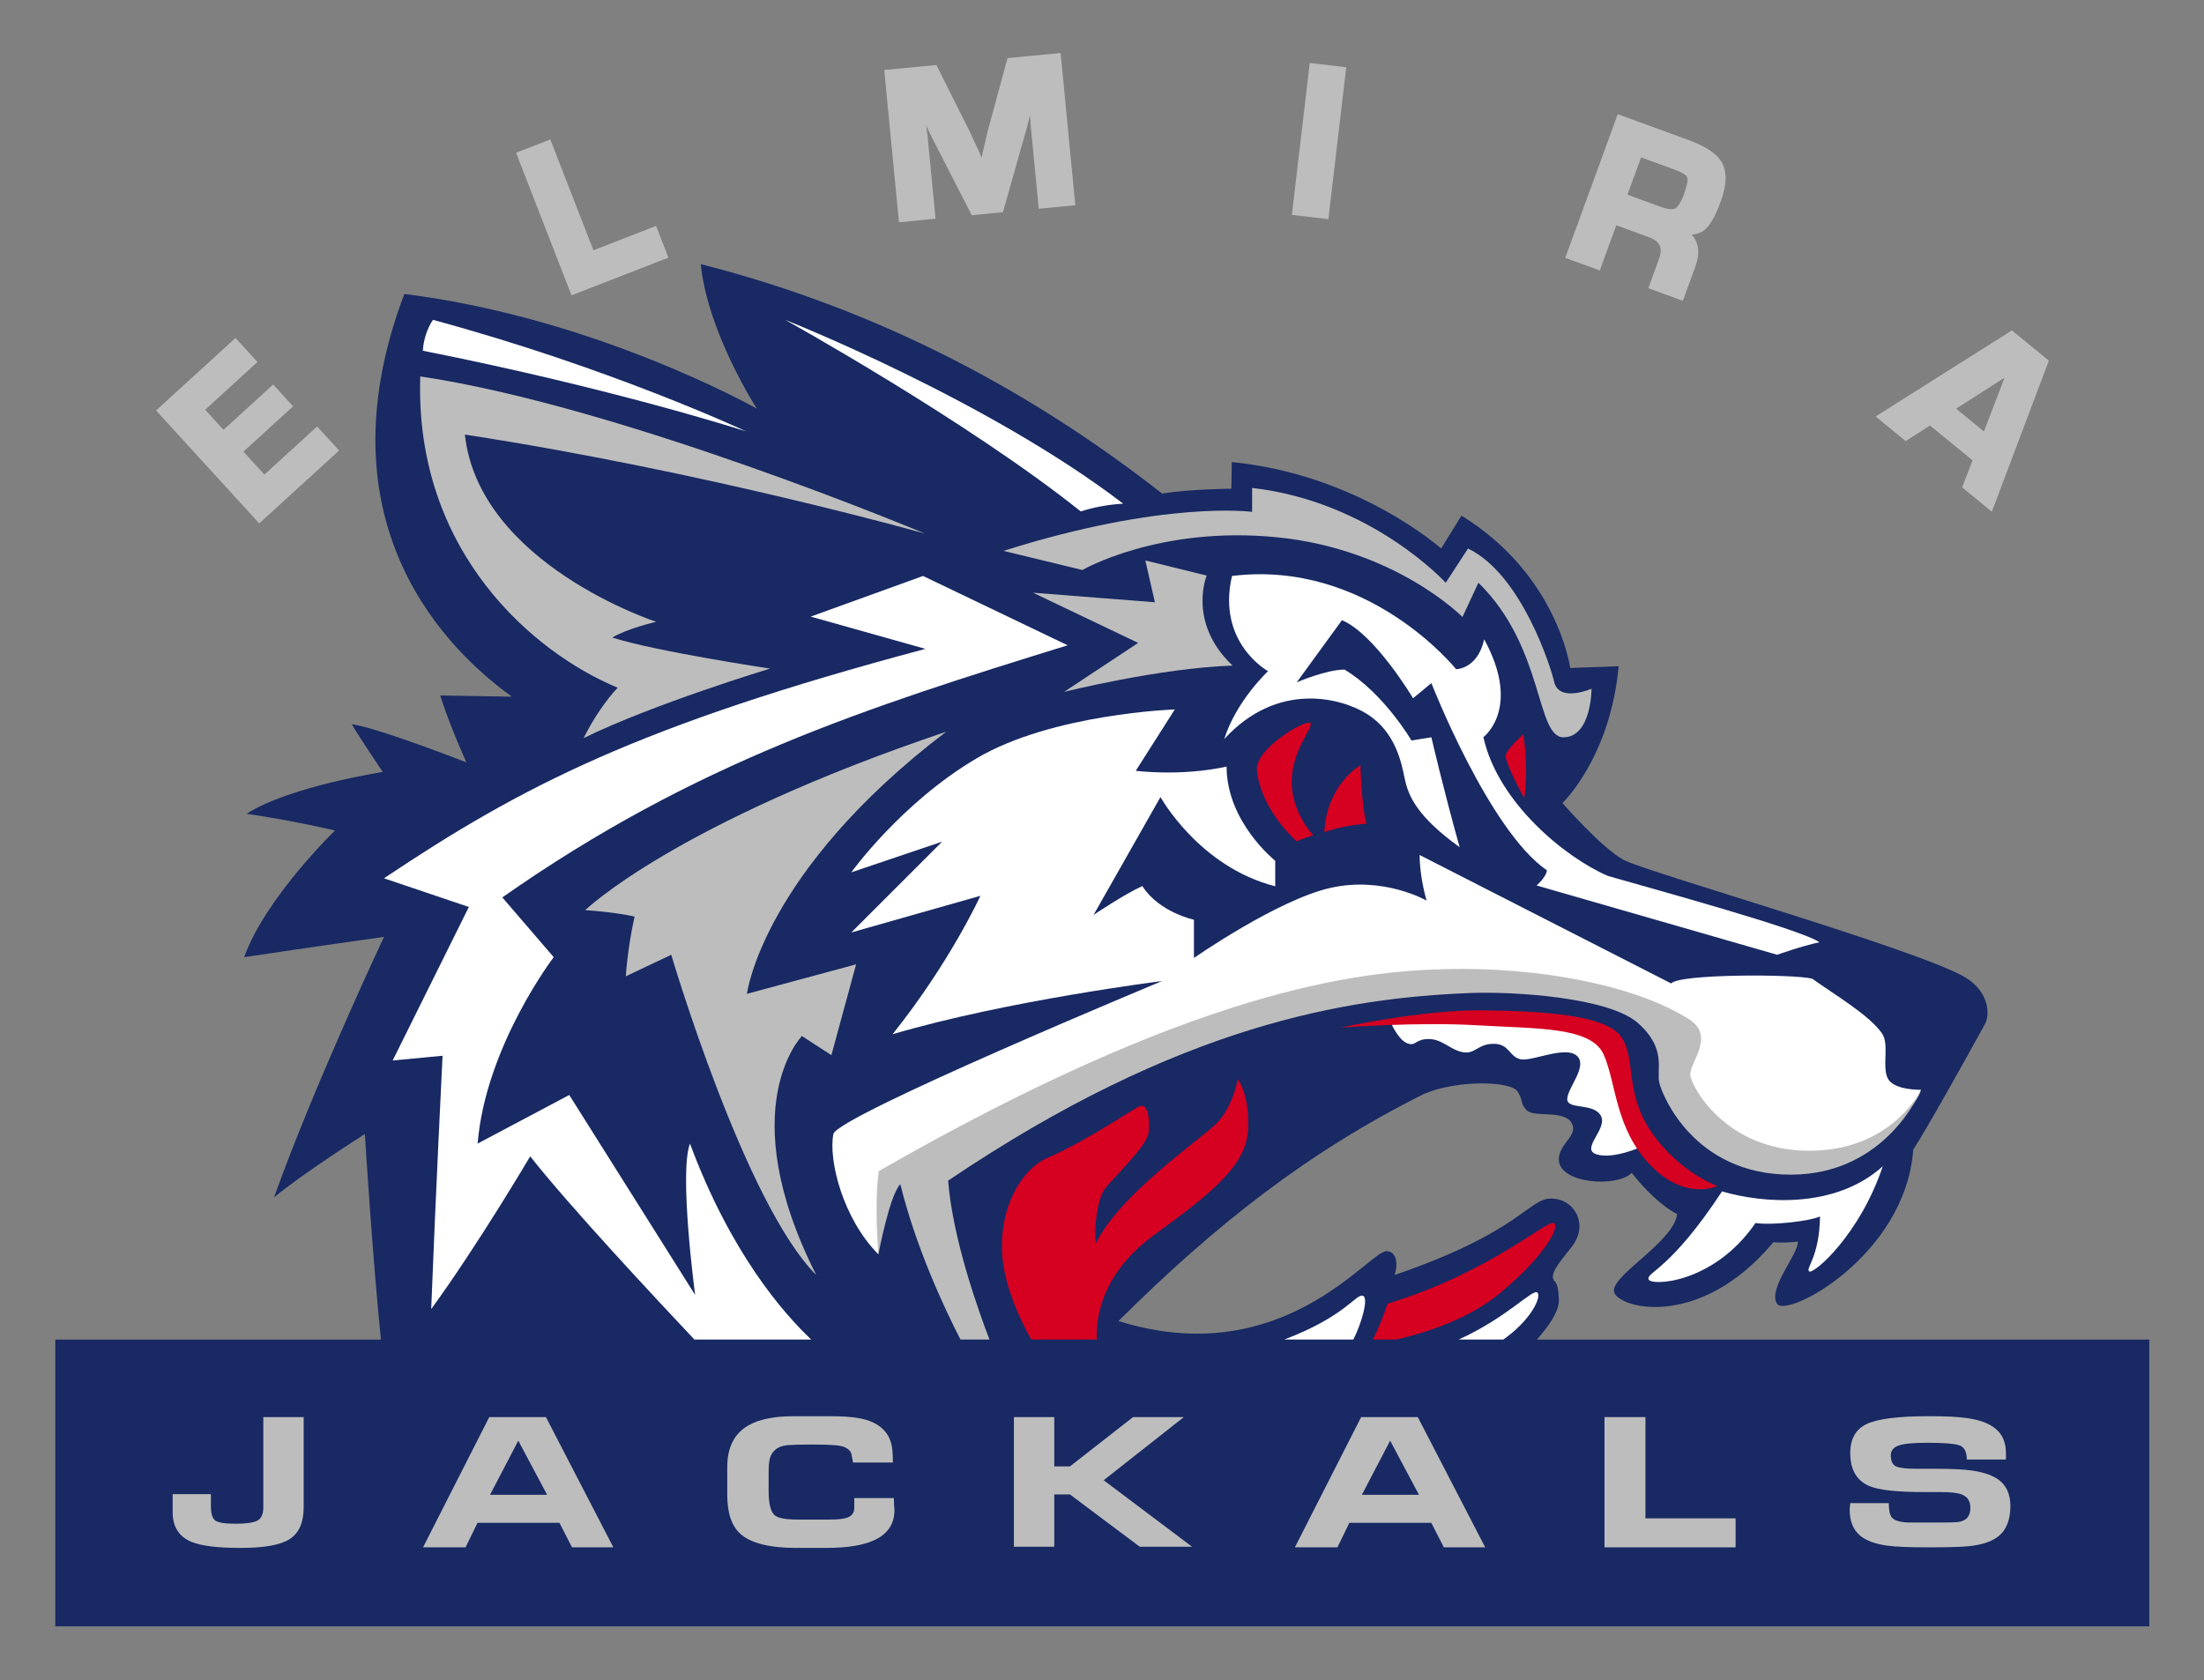 <?xml version="1.0" encoding="UTF-8" standalone="no"?>
<!-- Created with Inkscape (http://www.inkscape.org/) -->
<!DOCTYPE svg PUBLIC "-//W3C//DTD SVG 1.1//EN" "http://www.w3.org/Graphics/SVG/1.1/DTD/svg11.dtd">
<svg
   xmlns:svg="http://www.w3.org/2000/svg"
   xmlns="http://www.w3.org/2000/svg"
   version="1.1"
   width="362.143"
   height="276.134" viewBox="0 0 400.0 305.0"
   id="svg2890"
   xml:space="preserve"><rect x="0" y="0" width="400.0" height="305.0" fill="#808080" stroke="none"/><defs
     id="defs2894" /><g
     transform="matrix(1.25,0,0,-1.25,0,305)"
     id="g2900"><g
       transform="matrix(0.172,0,0,0.172,-351.892,-606.836)"
       id="g2902"><path
         d="m 3343.23,3815.74 c 9.19,10.3 18.91,23.61 18.55,33.62 -0.68,18.84 -4.71,13.46 -5.05,19.17 -0.34,5.72 6.55,13.56 16.15,25.9 14.12,18.16 2.52,39.86 -17.15,40.36 -19.68,0.5 -25.23,-27.75 -132.68,-64.57 2.52,6.56 3.03,19.67 -6.56,20.17 -14.74,0.78 -87.77,-102.4 -226.49,-59.01 82.73,82.23 160.92,143.26 257.77,191.69 28.25,12.11 73.65,11.09 79.2,2.01 5.55,-9.08 1.51,-9.08 7.57,-15.63 6.05,-6.56 31.27,0.5 37.84,-10.59 6.55,-11.1 -11.33,-17.65 -10.6,-31.79 1.01,-19.67 48.93,-23.2 61.54,-10.59 10.59,-13.62 24.72,-27.75 38.34,-34.81 -3.03,-23.2 -53.47,-50.44 -53.47,-64.56 0,-14.13 71.13,-35.32 134.69,40.85 5.04,-0.5 11.6,-0.5 20.67,0.51 0.51,-10.6 -25.72,-39.85 -17.65,-52.47 8.07,-12.61 108.46,40.36 115.02,130.15 10.59,16.15 38.84,66.59 60.53,105.94 4.35,7.9 3.53,26.73 -15.64,38.84 -36.44,23.02 -271.39,89.79 -289.55,99.88 -19,10.56 -51.46,47.92 -51.46,47.92 0,0 40.36,38.34 47.43,115.52 l -40.87,-1.51 c 0,0 -10.59,78.69 -91.81,128.63 l -17.15,-27.74 c 0,0 -70.12,62.55 -176.73,72.98 l -0.33,-22.54 c 0,0 -32.29,0 -58.51,-4.03 -106.95,83.74 -235.08,154.36 -389.44,193.71 6.05,-58.52 47.41,-122.08 47.41,-122.08 0,0 -135.19,76.68 -297.62,96.86 -68.61,-181.61 22.2,-290.57 90.8,-340 l -60.53,1.01 c 9.08,-28.25 22.19,-56.5 22.19,-56.5 0,0 -74.66,29.25 -96.85,32.28 7.06,-12.11 26.23,-40.35 26.23,-40.35 0,0 -78.7,-12.11 -115.01,-35.32 41.36,-6.05 74.65,-14.12 74.65,-14.12 0,0 -58.51,-56.5 -76.68,-106.94 53.48,8.07 118.05,17.14 118.05,17.14 0,0 -58.51,-124.09 -92.82,-219.93 24.22,20.18 76.67,53.47 76.67,53.47 0,0 6.16,-100.29 13.55,-173.53 l -274.85,0 0,-242.14 1767.6,0 0,242.14 -516.95,0"
         id="path2906"
         style="fill:#182963;fill-opacity:1;fill-rule:evenodd;stroke:none" /><path
         d="m 2708.68,4676.67 c 0,0 169.84,-66.93 285.35,-155.21 -13.87,-0.76 -26.73,-3.53 -35.82,-6.55 -95.33,76.16 -249.53,161.76 -249.53,161.76"
         id="path2908"
         style="fill:white;fill-opacity:1;fill-rule:evenodd;stroke:none" /><path
         d="m 2411.39,4676.67 c -4.53,-6.4 -8.07,-16.48 -8.57,-26.07 160.41,-31.78 272.91,-68.1 272.91,-68.1 0,0 -114.01,53.47 -264.34,94.17"
         id="path2910"
         style="fill:white;fill-opacity:1;fill-rule:evenodd;stroke:none" /><path
         d="m 2826.56,4496.24 c 0,0 -255.76,107.45 -425.93,132.67 -4.88,-148.31 96.01,-233.55 166.64,-262.82 -9.58,-10.09 -20.68,-26.23 -28.75,-42.54 59.02,28.92 157.38,58.68 157.38,58.68 0,0 -97.35,14.63 -133.17,26.24 12.61,7.56 36.99,13.28 36.99,13.28 0,0 -149.49,48.76 -161.42,158.06 202.62,-31.1 388.26,-83.57 388.26,-83.57"
         id="path2912"
         style="fill:#bdbdbd;fill-opacity:1;fill-rule:evenodd;stroke:none" /><path
         d="m 2539.86,4178.27 c 0,0 75.33,73.31 304.69,150.66 -155.37,-118.38 -168.15,-221.29 -168.15,-221.29 l 92.15,24.89 -20.86,-76.67 -24.88,16.14 c 0,0 -59.19,-60.54 12.1,-201.78 -60.53,60.53 -122.4,270.39 -122.4,270.39 l -38.35,-18.16 c 0,0 1.35,23.53 7.4,50.44 -18.16,4.04 -41.7,5.38 -41.7,5.38"
         id="path2914"
         style="fill:#bdbdbd;fill-opacity:1;fill-rule:evenodd;stroke:none" /><path
         d="m 2917.86,4446.3 102.91,-8.07 -8.07,35.31 51.79,-12.78 c 0,0 -16.48,-39.68 21.85,-76 -61.54,-2.02 -142.25,-22.2 -142.25,-22.2 l 62.56,41.37 -88.79,42.37"
         id="path2916"
         style="fill:#bdbdbd;fill-opacity:1;fill-rule:evenodd;stroke:none" /><path
         d="m 2892.98,4481.61 c 135.86,43.05 209.84,32.96 209.84,32.96 l 0,20.18 c 100.89,-11.44 163.45,-80.04 163.45,-80.04 l 18.83,28.92 c 45.74,-22.2 70.28,-101.72 72.64,-112.33 4.04,-18.16 31.61,-6.05 31.61,-6.05 0,0 0.08,-40.69 -23.54,-41.03 -23.61,-0.33 -16.14,76.01 -71.96,130.49 l -13.46,-28.92 c 0,0 -56.16,57.17 -156.04,67.26 -99.88,10.09 -164.78,-27.58 -164.78,-27.58 l -66.59,16.14"
         id="path2918"
         style="fill:#bdbdbd;fill-opacity:1;fill-rule:evenodd;stroke:none" /><path
         d="m 3316.88,4308.84 c 0.72,5.42 14.88,17.91 14.88,17.91 0,0 4.79,-27.75 0.76,-53.98 -9.33,17.15 -16.14,32.28 -15.64,36.07"
         id="path2920"
         style="fill:#d60021;fill-opacity:1;fill-rule:evenodd;stroke:none" /><path
         d="m 3581.71,4151.2 c -16.13,-3.54 -35.64,-10.59 -35.64,-10.59 l -203.13,58.51 c 0,0 8.25,7.06 8.75,12.77 -48.93,33.64 -97.53,158.07 -97.53,158.07 l -15.47,-12.78 c 0,0 -32.28,54.32 -60.03,65.92 l -38.17,-52.47 c 0,0 24.89,10.76 40.36,10.76 33.12,-19.84 56.49,-59.85 56.49,-59.85 l 16.82,2.68 c 0,0 10.43,-45.06 23.88,-92.82 -36.15,26.07 -43.38,43.39 -46.41,58.02 -2.65,12.82 -7.55,39.26 -31.78,54.47 -21.69,13.63 -75.5,28.09 -120.56,-21.18 10.08,32.28 36.99,57.34 36.99,57.34 0,0 -43.55,23.88 -30.44,80.38 115.02,14.14 189.18,-78.7 189.18,-78.7 0,0 18.15,0 23.7,25.22 30.27,-55.48 2.52,-80.2 -0.67,-82.56 12.27,-55.66 69.78,-102.07 105.09,-117.2 38.34,-11.1 162.44,-44.9 178.57,-55.99"
         id="path2922"
         style="fill:white;fill-opacity:1;fill-rule:evenodd;stroke:none" /><path
         d="m 2764.51,4210.21 c 0,0 42.04,58.69 105.93,96.36 63.9,37.66 167.14,41.19 167.14,41.19 l -32.95,-51.79 c 0,0 37.32,-5.04 76.67,3.54 0,-46.92 41.04,-79.54 41.04,-79.54 l 0,-21.52 c -64.25,16.31 -96.86,75.33 -96.86,75.33 l -56.5,-99.55 c 0,0 25.56,17.32 41.2,24.39 14.12,-22.2 43.55,-28.42 43.55,-28.42 l 0,-32.29 c 0,0 70.45,49.11 115.35,59.2 44.89,10.08 81.05,-10.77 81.05,-10.77 0,0 -5.89,19.32 -5.89,38.51 l 212.37,-108.46 c 6.06,8.07 102.91,8.07 119.05,4.04 18.16,-13.12 48.43,-30.78 59.02,-46.41 6.25,-9.22 -0.5,-28.76 5.05,-38.34 5.55,-9.59 27.75,-9.08 27.75,-9.08 -6.73,-21.52 -50.12,-52.8 -50.12,-52.8 l -56.5,-10.76 -78.01,34.97 -33.64,88.79 -79.36,25.56 -94.16,8.07 -196.4,-33.63 -285.18,-135.87 -6.73,-63.23 c -29.93,29.94 -42.38,79.72 -38,101.57 3.02,15.14 277.45,129.14 277.45,129.14 0,0 -130.66,-16.32 -227.51,-44.9 48.43,60.53 74.15,116.87 74.15,116.87 l -108.96,-30.94 76.67,76.67 -76.67,-25.9"
         id="path2924"
         style="fill:white;fill-opacity:1;fill-rule:evenodd;stroke:none" /><path
         d="m 3163.78,4244.27 c 2.02,40.35 30.52,56.41 30.52,56.41 0,0 0.67,-32.96 5.04,-49.35 -14.63,-1.51 -20.68,-2.52 -35.56,-7.06"
         id="path2926"
         style="fill:#d60021;fill-opacity:1;fill-rule:evenodd;stroke:none" /><path
         d="m 3140.32,4236.45 c 6.31,2.52 14.13,5.05 14.13,5.05 0,0 -18.83,19.5 -18.16,46.4 0.67,26.9 19,45.06 15.64,48.43 -3.37,3.37 -47.09,-21.53 -45.07,-40.36 3.58,-33.43 33.46,-59.52 33.46,-59.52"
         id="path2928"
         style="fill:#d60021;fill-opacity:1;fill-rule:evenodd;stroke:none" /><path
         d="m 3220.03,4083.1 c 0,0 6.05,-14.13 13.61,-17.15 7.57,-3.03 6.56,3.52 18.16,3.52 11.61,0 18.17,-9.08 28.76,-11.09 10.6,-2.02 12.61,7.06 26.23,7.06 13.62,0 13.12,-11.6 23.21,-13.12 10.09,-1.51 37.33,11.61 46.91,3.03 9.59,-8.58 -7.57,-26.73 -8.07,-36.32 -0.5,-9.58 21.69,-3.03 28.25,-14.12 6.56,-11.1 -17.66,-28.25 -3.53,-32.79 14.12,-4.54 38.34,6.56 38.34,6.56 l -27.75,91.3 -97.36,18.16 -86.76,-5.04"
         id="path2930"
         style="fill:white;fill-opacity:1;fill-rule:evenodd;stroke:none" /><path
         d="m 3499.49,3940.84 c -43.38,-66.08 -63.56,-68.1 -62.04,-74.15 1.51,-6.06 54.98,-4.04 90.29,47.42 14.13,-2.02 45.4,1.51 54.48,5.55 -0.51,-34.81 -12.61,-43.89 -9.08,-46.41 3.53,-2.52 42.38,30.26 62.05,88.78 -40.36,-36.32 -101.39,-31.28 -135.7,-21.19"
         id="path2932"
         style="fill:white;fill-opacity:1;fill-rule:evenodd;stroke:none" /><path
         d="m 3177.15,4079.06 c 0,0 69.11,15.14 119.05,14.63 49.94,-0.5 104.93,-3.53 118.04,-22.19 13.12,-18.67 2.52,-46.91 25.73,-80.72 23.2,-33.8 55.49,-45.4 55.49,-45.4 0,0 -26.74,-13.11 -56.5,17.66 -29.76,30.77 -28.76,69.61 -39.35,93.32 -10.59,23.71 -56.32,21.69 -106.94,24.72 -50.62,3.03 -115.52,-2.02 -115.52,-2.02"
         id="path2934"
         style="fill:#d60021;fill-opacity:1;fill-rule:evenodd;stroke:none" /><path
         d="m 2628.31,3981.2 c -9.42,-24.89 4.37,-127.8 4.37,-127.8 l -106.27,168.83 -77.35,-41.03 c 6.73,82.05 64.23,157.39 64.23,157.39 l -43.38,50.44 c 162.43,114.01 307.72,160.42 477.21,212.88 l -122.08,58.52 -94.83,-34.31 96.85,-27.24 c -242.13,-64.57 -341.01,-116.02 -457.03,-193.7 l 71.63,-24.22 -64.31,-129.6 42.11,3.99 c 0,0 -6.05,-122.08 -9.58,-213.89 39.35,53.98 83.57,128.97 83.57,128.97 32.9,-41.91 108.26,-122.52 138.62,-154.69 l 98.63,0 c -23.49,22.12 -68.03,72.99 -102.39,165.46"
         id="path2936"
         style="fill:white;fill-opacity:1;fill-rule:evenodd;stroke:none" /><path
         d="m 3020.77,3904.52 c 50.26,36.51 77.34,59.19 78.69,88.78 1.35,29.6 -8.75,42.38 -8.75,42.38 0,0 -4.02,-24.22 -18.82,-38.34 -14.8,-14.13 -80.71,-59.19 -100.89,-100.22 -2.02,12.11 1.34,37.67 7.39,45.73 6.06,8.07 35.66,36.33 37,47.1 1.35,10.75 -0.22,25.55 -7.4,22.86 -5.38,-2.02 -42.38,-28.25 -79.37,-44.39 -14.7,-6.42 -37.66,-32.28 -36.99,-76.01 0.43,-27.71 14.24,-58.12 24.78,-76.67 l 55.38,0 c -0.9,19.36 4.34,56.36 48.98,88.78"
         id="path2938"
         style="fill:#d60021;fill-opacity:1;fill-rule:evenodd;stroke:none" /><path
         d="m 3196.32,3852.73 c -5.92,1.78 -14.46,-17.27 -66.35,-36.99 l 58.27,0 c 6.89,13.25 13.25,35.44 8.08,36.99"
         id="path2940"
         style="fill:white;fill-opacity:1;fill-rule:evenodd;stroke:none" /><path
         d="m 3343.62,3855.41 c -3.99,3.42 -25.37,-21.04 -66.45,-39.67 l 37.69,0 c 23.87,16.75 32.5,36.47 28.76,39.67"
         id="path2942"
         style="fill:white;fill-opacity:1;fill-rule:evenodd;stroke:none" /><path
         d="m 3309.32,3852.73 c 36.99,29.6 53.8,57.17 48.42,61.21 -5.38,4.03 -52.46,-41.03 -140.57,-67.94 -4.42,-13.27 -8.75,-23.09 -12.47,-30.26 l 19.76,0 c 18.17,4.1 57.29,14.94 84.86,36.99"
         id="path2944"
         style="fill:#d60021;fill-opacity:1;fill-rule:evenodd;stroke:none" /><path
         d="m 2846.23,3949.92 c 195.72,132.17 336.97,154.37 440.89,158.4 36.3,1.41 116.53,-3.53 141.24,-25.22 24.72,-21.69 15.64,-39.35 18.17,-50.45 2.52,-11.1 29.76,-77.69 110.97,-77.69 81.22,0 109.98,71.64 109.98,71.64 0,0 -24.22,-51.46 -94.34,-51.46 -70.11,0 -99.01,53.3 -100.38,63.57 -1.38,10.26 21.74,32.93 -1.01,47.41 -44.39,28.25 -125.11,44.4 -205.82,42.38 -74.13,-1.86 -210.86,-17.16 -478.22,-170.51 -4.03,-27.24 -0.33,-70.29 -0.33,-70.29 0,0 9.41,50.11 18.5,59.19 13.32,-53.98 37.35,-105.02 50.78,-131.15 l 24.5,0 c -9.43,24.46 -31.01,84.79 -34.93,134.18"
         id="path2946"
         style="fill:#bdbdbd;fill-opacity:1;fill-rule:evenodd;stroke:none" /><path
         d="m 2302.23,3750.28 0,-76.07 c 0,-12.8 -3.87,-21.72 -11.59,-26.8 -7.73,-5.07 -21.53,-7.6 -41.39,-7.6 -19.66,0 -33.57,1.7 -41.73,5.12 -10.6,4.41 -15.89,12.72 -15.89,24.95 l 0,15.35 32.28,0 0,-10.09 c 0,-6.08 1.16,-10.08 3.48,-12.01 2.32,-1.93 8.12,-2.89 17.4,-2.89 8.94,0 15.07,0.88 18.38,2.65 3.31,1.76 4.97,5.46 4.97,11.09 l 0,76.3 34.09,0"
         id="path2948"
         style="fill:#bdbdbd;fill-opacity:1;fill-rule:evenodd;stroke:none" /><path
         d="m 2483.39,3730.36 24.32,-45.66 -48.15,0 23.83,45.66 z m -24.5,19.92 -55.91,-109.97 35.9,0 10.09,20.69 69.17,0 10.59,-20.69 34.91,0 -56.92,109.97 -47.83,0"
         id="path2950"
         style="fill:#bdbdbd;fill-opacity:1;fill-rule:evenodd;stroke:none" /><path
         d="m 2800.42,3681.93 c 0,-2 0.05,-3.79 0.16,-5.4 0.11,-1.6 0.22,-3.17 0.34,-4.72 0,-11.94 -5.85,-20.51 -17.55,-25.7 -9.38,-4.2 -22.83,-6.3 -40.37,-6.3 l -24.65,0 c -22.72,0 -38.5,3.91 -47.32,11.75 -7.5,6.62 -11.25,17.65 -11.25,33.1 l 0,23.51 c 0,16.55 5.95,28.25 17.86,35.09 8.94,5.19 21.79,7.78 38.56,7.78 l 29.46,0 c 10.8,0 19.24,-0.56 25.31,-1.66 8.93,-1.65 15.66,-4.75 20.18,-9.27 3.65,-3.43 6.07,-7.79 7.29,-13.09 0.77,-3.43 1.15,-8.45 1.15,-15.08 l -33.59,0 c -0.77,3.55 -1.27,5.99 -1.48,7.32 -0.56,2.22 -2.32,4.04 -5.3,5.49 -1.88,0.88 -4.85,1.5 -8.93,1.83 -4.09,0.33 -9.6,0.5 -16.55,0.5 l -5.13,0 c -7.61,0 -13.54,-0.17 -17.79,-0.5 -4.25,-0.33 -7.61,-1.52 -10.09,-3.56 -2.48,-2.05 -4.11,-4.48 -4.88,-7.29 -0.77,-2.83 -1.15,-6.94 -1.15,-12.35 l 0,-15.25 c 0,-10.83 1.7,-17.73 5.12,-20.72 2.87,-2.43 9.27,-3.64 19.2,-3.64 1.98,0 4.02,0 6.12,0 2.09,0 4.24,0 6.45,0 0.99,0 1.71,0 2.15,0 2.21,0 4.35,0 6.45,0 2.1,0 4.2,0 6.29,0 6.84,0 11.75,0.55 14.73,1.66 3.86,1.44 5.79,4.22 5.79,8.34 l 0,8.16 33.42,0"
         id="path2952"
         style="fill:#bdbdbd;fill-opacity:1;fill-rule:evenodd;stroke:none" /><path
         d="m 2977.52,3696.97 74.63,-56.15 -44.18,0 -58.9,44.14 -13.24,0 0,-44.14 -34.09,0 0,109.46 34.09,0 0,-41.62 13.24,0 53.27,41.62 42.86,0 -67.68,-53.31"
         id="path2954"
         style="fill:#bdbdbd;fill-opacity:1;fill-rule:evenodd;stroke:none" /><path
         d="m 3219.35,3730.36 24.32,-45.66 -48.15,0 23.83,45.66 z m -24.49,19.92 -55.93,-109.97 35.91,0 10.09,20.69 69.16,0 10.59,-20.69 34.92,0 -56.92,109.97 -47.82,0"
         id="path2956"
         style="fill:#bdbdbd;fill-opacity:1;fill-rule:evenodd;stroke:none" /><path
         d="m 3510.96,3664.78 0,-24.47 -110.68,0 0,109.97 34.58,0 0,-85.5 76.1,0"
         id="path2958"
         style="fill:#bdbdbd;fill-opacity:1;fill-rule:evenodd;stroke:none" /><path
         d="m 3663,3706.65 16.21,0 c 13.9,0 24.32,-0.5 31.27,-1.49 10.48,-1.54 18.26,-4.35 23.34,-8.41 6.06,-4.95 9.1,-12.11 9.1,-21.45 0,-11.45 -3.2,-19.86 -9.6,-25.25 -5.41,-4.62 -13.85,-7.54 -25.32,-8.75 -6.07,-0.66 -17.76,-0.99 -35.07,-0.99 -15.78,0 -27.2,0.49 -34.26,1.48 -10.25,1.44 -17.92,4.36 -22.99,8.76 -5.63,4.85 -8.44,12.11 -8.44,21.81 0,0.54 0.08,1.45 0.25,2.72 0.17,1.26 0.26,2.12 0.26,2.56 l 32.53,0 c 0,-6.14 0.88,-10.21 2.65,-12.21 2.43,-2.79 7.73,-4.18 15.9,-4.18 l 23.84,0 c 8.61,0 14.08,0.16 16.39,0.48 6.73,0.99 10.1,4.92 10.1,11.81 0,5.57 -2.32,9.34 -6.96,11.3 -3.32,1.42 -9.28,2.13 -17.89,2.13 -2.33,0 -4.7,0 -7.13,0 -2.43,0 -4.86,0 -7.29,0 -22.54,0 -37.78,1.66 -45.74,4.97 -10.94,4.52 -16.4,13.85 -16.4,27.97 0,12.03 4.66,20.23 14,24.59 9.33,4.36 26.86,6.54 52.61,6.54 14.25,0 25.02,-0.56 32.31,-1.66 10.39,-1.54 18.17,-4.41 23.37,-8.6 6.08,-4.85 9.11,-11.76 9.11,-20.69 l 0,-5.63 -33.03,0 c 0,6.43 -2.03,10.39 -6.06,11.89 -4.03,1.49 -13.06,2.24 -27.09,2.24 -11.93,0 -20.08,-0.78 -24.44,-2.33 -4.36,-1.55 -6.54,-4.32 -6.54,-8.31 0,-4.77 1.43,-7.84 4.3,-9.23 2.87,-1.38 8.43,-2.07 16.71,-2.07"
         id="path2960"
         style="fill:#bdbdbd;fill-opacity:1;fill-rule:evenodd;stroke:none" /><path
         d="m 2313.6,4586.66 c 0,0 -39.33,-35.9 -44.52,-40.64 -3.67,4.02 -14.01,15.35 -17.69,19.37 5.15,4.7 41.91,38.27 41.91,38.27 l -16.83,18.43 c 0,0 -36.77,-33.56 -41.91,-38.26 -3.51,3.84 -11.98,13.12 -15.48,16.95 5.18,4.74 44.14,40.31 44.14,40.31 l -18.53,20.3 -2.98,-2.72 -64.08,-58.51 87.08,-95.36 67.43,61.56 -18.54,20.3"
         id="path2962"
         style="fill:#bdbdbd;fill-opacity:1;fill-rule:evenodd;stroke:none" /><path
         d="m 3744.21,4667.77 -2.46,-1.56 -112.61,-71.11 25.38,-20.8 c 0,0 16.73,10.72 20.55,13.17 3.8,-3.12 32.09,-26.31 35.88,-29.4 -1.62,-4.22 -8.75,-22.84 -8.75,-22.84 l 25.05,-20.53 48.14,127.51 -31.18,25.56 z m -47.1,-66.08 c 6.27,4.01 28.57,18.27 40.89,26.16 -5.24,-13.67 -14.73,-38.41 -17.42,-45.4 -5.46,4.48 -18.02,14.77 -23.47,19.24"
         id="path2964"
         style="fill:#bdbdbd;fill-opacity:1;fill-rule:evenodd;stroke:none" /><path
         d="m 3151.49,4893.57 -0.47,-4.01 -14.63,-124.24 30.81,-3.64 15.1,128.26 -30.81,3.63"
         id="path2966"
         style="fill:#bdbdbd;fill-opacity:1;fill-rule:evenodd;stroke:none" /><path
         d="m 2937.16,4901.6 -40.8,-3.94 -16.5,-60.75 -4.1,-17.36 c 0,0 -0.76,-3.5 -1.29,-6 -1.02,2.38 -2.44,5.74 -2.44,5.74 -0.03,0.06 -7.54,16.32 -7.54,16.32 l -28.19,56.24 -44,-4.26 12.43,-128.54 30.88,3 -6.74,69.66 c 0,0 -0.58,4.59 -1.17,9.18 1.96,-4.23 3.99,-8.62 3.99,-8.62 l 34.51,-67.27 26.3,2.54 20.66,73.16 c 0.01,0.02 1.09,4.52 2.14,8.94 0.34,-4.67 0.68,-9.51 0.68,-9.51 l 6.75,-69.66 30.87,2.98 -12.42,128.54 -4.02,-0.39"
         id="path2968"
         style="fill:#bdbdbd;fill-opacity:1;fill-rule:evenodd;stroke:none" /><path
         d="m 2546.82,4735.42 c -2.69,6.93 -36.39,93.56 -36.39,93.56 l -3.77,-1.47 -25.15,-9.78 46.83,-120.35 81.8,31.82 -10.43,26.8 c 0,0 -46.4,-18.05 -52.89,-20.58"
         id="path2970"
         style="fill:#bdbdbd;fill-opacity:1;fill-rule:evenodd;stroke:none" /><path
         d="m 3499.79,4808.69 c -4.02,7.77 -13.29,14.22 -28.34,19.72 l -59.96,21.9 -1.39,-3.78 -42.93,-117.51 29.14,-10.65 c 0,0 11.69,32 13.93,38.15 5.86,-2.14 27.4,-10.01 27.4,-10.01 6.83,-2.5 10.08,-6.08 10.08,-11.44 0,-2.12 -0.51,-4.51 -1.5,-7.23 l -8.93,-24.44 29.14,-10.65 10.51,28.75 c 1.75,4.78 2.49,8.95 2.49,12.6 0,6.26 -2.27,10.89 -5.49,14.44 4.11,0.55 7.76,1.62 10.48,3.75 4.81,3.78 9.35,11.62 13.87,23.98 2.82,7.71 4.23,14.41 4.23,20.19 0,4.65 -0.91,8.72 -2.73,12.23 z m -39.79,-5.37 c 8.28,-3.03 9.83,-5.56 10.11,-6.27 0.11,-0.26 0.26,-0.83 0.26,-1.89 0,-1.98 -0.53,-5.62 -2.89,-12.1 -3.32,-9.08 -6.13,-11.63 -7.51,-12.35 -1.31,-0.67 -4.75,-1.36 -12.99,1.65 0,0 -21.46,7.84 -27.3,9.98 2.02,5.52 9.5,25.99 11.51,31.51 5.93,-2.17 28.81,-10.53 28.81,-10.53"
         id="path2972"
         style="fill:#bdbdbd;fill-opacity:1;fill-rule:evenodd;stroke:none" /></g></g></svg>